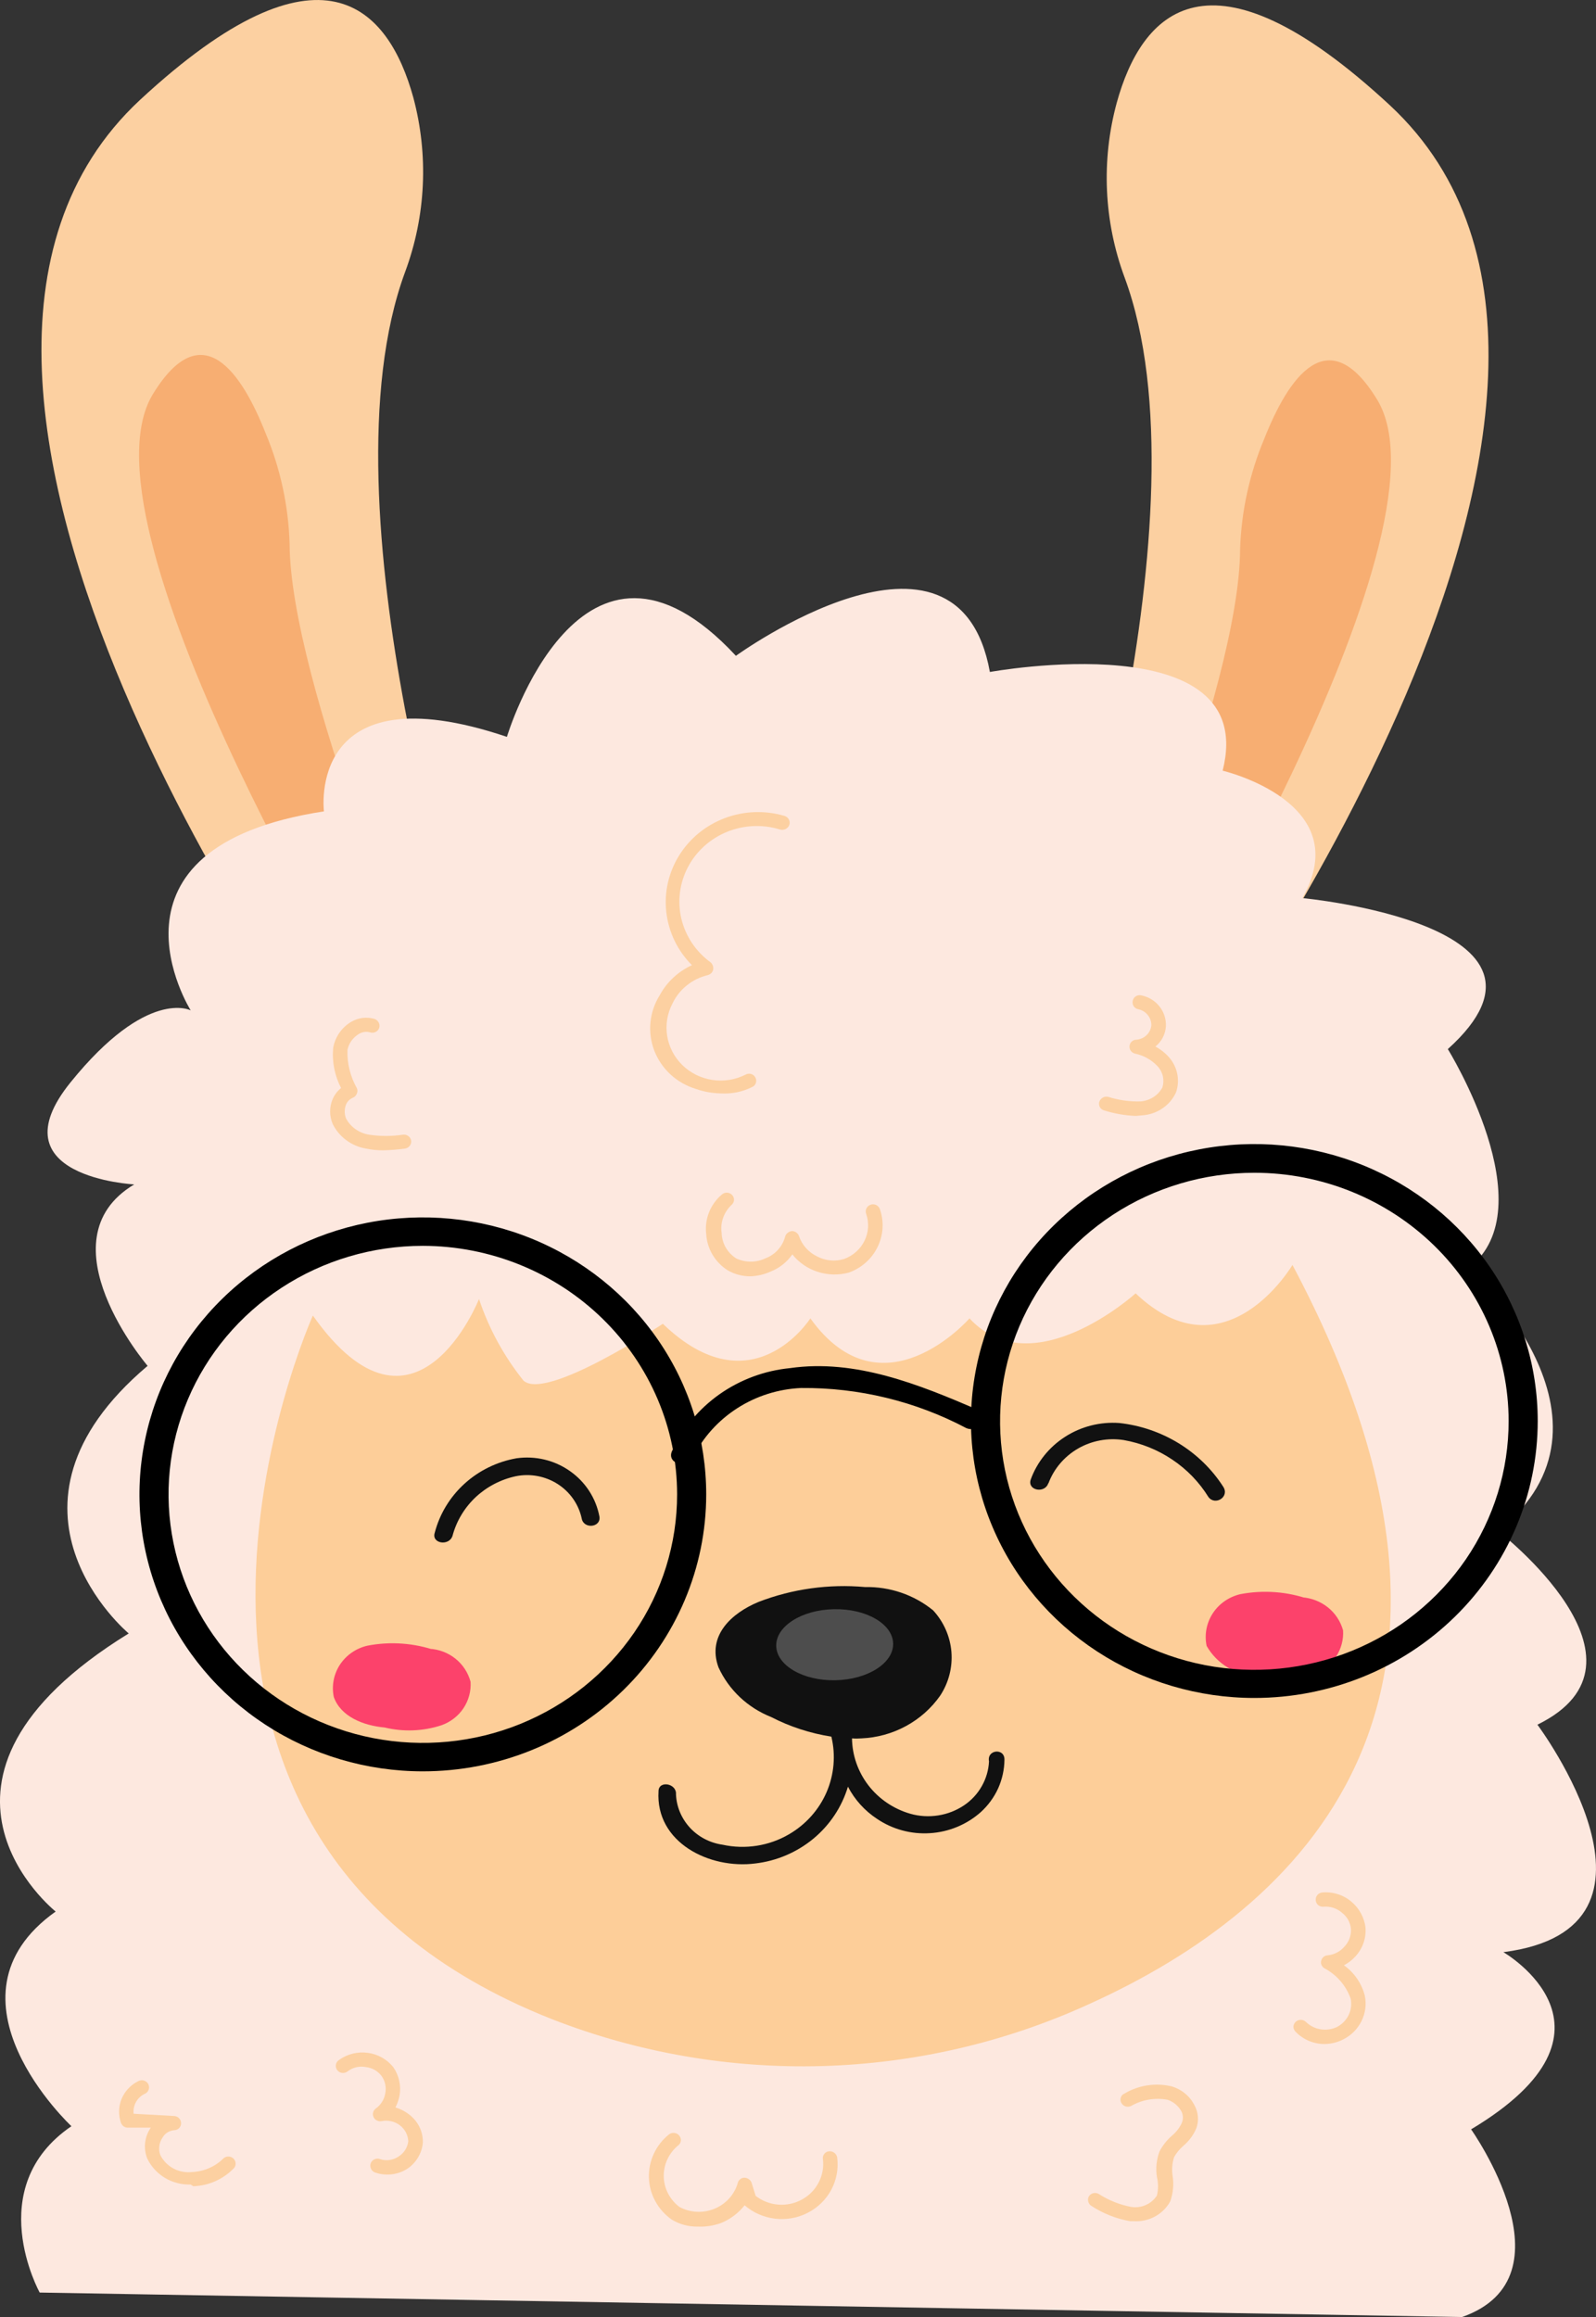 <svg width="31" height="45" viewBox="0 0 31 45" fill="none" xmlns="http://www.w3.org/2000/svg">
<rect x="0" y="0" width="31" height="45" fill="#333333" stroke="none"/>
<path d="M9.123 18.79C9.123 18.79 6.179 9.854 7.869 5.281C8.273 4.193 8.328 3.01 8.027 1.89C7.546 0.151 6.247 -1.329 2.72 1.94C-3.219 7.463 6.552 20.717 6.552 20.717" fill="#FCD0A1"/>
<path d="M8.253 19.397C8.253 19.397 5.636 13.25 5.625 10.561C5.603 9.825 5.446 9.099 5.161 8.418C4.692 7.231 3.924 6.093 2.969 7.656C1.364 10.29 7.49 20.209 7.49 20.209" fill="#F7AE72"/>
<path d="M20.589 18.895C20.589 18.895 23.538 9.959 21.843 5.387C21.44 4.298 21.387 3.115 21.691 1.996C22.171 0.256 23.471 -1.224 26.997 2.045C32.936 7.568 23.166 20.795 23.166 20.795" fill="#FCD0A1"/>
<path d="M21.465 19.502C21.465 19.502 24.081 13.356 24.087 10.666C24.111 9.93 24.27 9.204 24.556 8.523C25.025 7.336 25.794 6.198 26.749 7.761C28.354 10.396 22.228 20.309 22.228 20.309" fill="#F7AE72"/>
<path d="M0.771 44.525C0.771 44.525 -0.36 42.487 1.387 41.294C1.387 41.294 -1.281 38.804 1.081 37.125C1.081 37.125 -2.123 34.573 2.5 31.724C2.5 31.724 -0.411 29.299 2.867 26.527C2.867 26.527 0.788 24.091 2.607 23.003C2.607 23.003 -0.122 22.865 1.37 21.021C2.861 19.176 3.704 19.623 3.704 19.623C3.704 19.623 1.714 16.459 6.292 15.758C6.292 15.758 5.941 12.996 9.846 14.311C9.846 14.311 11.287 9.5 14.294 12.737C14.294 12.737 18.605 9.611 19.227 13.051C19.227 13.051 24.477 12.091 23.748 14.968C23.748 14.968 26.359 15.581 25.296 17.442C25.296 17.442 30.806 17.956 28.122 20.375C28.122 20.375 30.032 23.456 28.534 24.621C28.534 24.621 31.784 27.581 29.099 29.735C29.099 29.735 32.377 32.265 29.862 33.496C29.862 33.496 32.818 37.45 29.201 37.914C29.201 37.914 31.812 39.417 28.574 41.355C28.574 41.355 30.608 44.221 28.399 45L0.771 44.525Z" fill="#FDE8DF"/>
<path d="M6.077 25.55C6.077 25.55 1.556 35.601 10.728 39.218C12.393 39.867 14.177 40.176 15.969 40.126C17.761 40.075 19.524 39.667 21.148 38.925C25.223 37.086 29.625 33.066 25.104 24.567C25.104 24.567 23.804 26.776 22.058 25.119C22.058 25.119 20.058 26.93 18.831 25.605C18.831 25.605 17.136 27.549 15.74 25.605C15.74 25.605 14.61 27.383 12.875 25.71C12.875 25.71 10.615 27.217 10.168 26.814C9.788 26.339 9.495 25.803 9.304 25.229C9.304 25.229 8.066 28.361 6.077 25.55Z" fill="#FDCE99"/>
<path d="M8.789 29.83C8.865 29.544 9.02 29.284 9.237 29.079C9.455 28.875 9.726 28.733 10.021 28.67C10.301 28.614 10.592 28.669 10.832 28.822C11.071 28.975 11.238 29.214 11.298 29.487C11.332 29.703 11.677 29.669 11.643 29.454C11.576 29.098 11.372 28.782 11.071 28.571C10.771 28.359 10.399 28.27 10.032 28.322C9.653 28.389 9.302 28.561 9.021 28.817C8.739 29.074 8.539 29.404 8.444 29.769C8.377 29.979 8.721 30.034 8.789 29.83Z" fill="#111111"/>
<path d="M20.363 28.813C20.468 28.528 20.672 28.288 20.939 28.133C21.206 27.979 21.52 27.921 21.826 27.968C22.165 28.028 22.487 28.157 22.77 28.348C23.054 28.538 23.293 28.785 23.471 29.073C23.601 29.25 23.889 29.073 23.759 28.874C23.54 28.533 23.244 28.245 22.895 28.031C22.546 27.817 22.151 27.682 21.742 27.637C21.37 27.61 21 27.704 20.689 27.904C20.377 28.104 20.141 28.398 20.018 28.741C19.956 28.951 20.301 29.012 20.363 28.802V28.813Z" fill="#111111"/>
<path d="M19.51 34.176C19.508 34.368 19.466 34.558 19.387 34.734C19.307 34.909 19.191 35.067 19.047 35.197C18.775 35.437 18.428 35.581 18.063 35.603C17.698 35.627 17.335 35.528 17.035 35.325C16.795 35.167 16.601 34.952 16.47 34.7C16.352 35.093 16.119 35.444 15.8 35.709C15.48 35.974 15.088 36.142 14.672 36.191C13.78 36.307 12.729 35.783 12.791 34.789C12.791 34.573 13.147 34.634 13.13 34.849C13.14 35.09 13.237 35.319 13.402 35.498C13.567 35.676 13.79 35.792 14.034 35.827C14.476 35.924 14.94 35.851 15.328 35.623C15.653 35.433 15.908 35.147 16.055 34.807C16.202 34.466 16.235 34.088 16.148 33.728C15.739 33.664 15.344 33.536 14.978 33.347C14.522 33.166 14.155 32.82 13.955 32.381C13.729 31.762 14.215 31.326 14.735 31.111C15.392 30.858 16.1 30.76 16.803 30.823C17.285 30.813 17.755 30.974 18.125 31.276C18.331 31.5 18.455 31.783 18.48 32.082C18.504 32.382 18.427 32.681 18.261 32.933C18.089 33.178 17.861 33.38 17.595 33.524C17.33 33.668 17.033 33.749 16.73 33.762C16.669 33.767 16.609 33.767 16.549 33.762C16.553 34.091 16.665 34.411 16.868 34.675C17.071 34.938 17.355 35.131 17.679 35.225C17.856 35.276 18.042 35.287 18.224 35.258C18.405 35.23 18.578 35.162 18.73 35.059C18.871 34.963 18.988 34.836 19.071 34.688C19.154 34.541 19.202 34.377 19.21 34.209C19.165 33.977 19.515 33.944 19.51 34.176Z" fill="#111111"/>
<g opacity="0.25">
<path d="M16.227 32.633C16.854 32.62 17.356 32.301 17.348 31.92C17.34 31.539 16.825 31.24 16.198 31.253C15.57 31.265 15.069 31.585 15.077 31.966C15.085 32.347 15.6 32.646 16.227 32.633Z" fill="white"/>
</g>
<path d="M8.478 32.06C8.049 31.91 7.587 31.875 7.139 31.961C6.918 32.011 6.726 32.144 6.603 32.33C6.481 32.517 6.438 32.743 6.484 32.96C6.619 33.336 7.049 33.513 7.473 33.551C7.837 33.639 8.219 33.624 8.575 33.507C8.75 33.445 8.9 33.329 9.002 33.177C9.103 33.025 9.152 32.844 9.14 32.662C9.093 32.487 8.991 32.33 8.848 32.215C8.705 32.1 8.528 32.032 8.343 32.022C7.972 32.004 7.602 32.064 7.258 32.198C7.066 32.259 6.84 32.37 6.84 32.563C6.84 32.756 7.139 32.889 7.331 32.795C7.518 32.676 7.657 32.499 7.727 32.292C7.467 32.386 7.162 32.541 7.162 32.811C7.17 32.903 7.207 32.989 7.268 33.06C7.329 33.13 7.41 33.18 7.501 33.203C7.687 33.243 7.88 33.243 8.066 33.203C8.226 33.198 8.384 33.16 8.529 33.093C8.602 33.058 8.662 33.001 8.699 32.93C8.737 32.86 8.75 32.779 8.738 32.701C8.688 32.502 8.445 32.425 8.235 32.381C8.122 32.381 7.981 32.342 7.913 32.43C7.846 32.519 7.913 32.679 8.026 32.728C8.146 32.764 8.274 32.764 8.394 32.728" fill="#FC426B"/>
<path d="M25.431 31.061C25.002 30.91 24.54 30.876 24.092 30.961C23.871 31.013 23.678 31.146 23.556 31.334C23.434 31.522 23.391 31.748 23.437 31.966C23.536 32.14 23.679 32.285 23.852 32.389C24.025 32.492 24.223 32.55 24.426 32.557C24.788 32.64 25.167 32.625 25.522 32.513C25.697 32.45 25.846 32.332 25.948 32.179C26.05 32.026 26.099 31.845 26.087 31.663C26.038 31.488 25.936 31.333 25.793 31.218C25.65 31.104 25.474 31.035 25.29 31.022C24.919 31.006 24.549 31.068 24.205 31.204C24.013 31.265 23.787 31.37 23.781 31.569C23.776 31.768 24.081 31.889 24.279 31.795C24.465 31.679 24.604 31.503 24.674 31.298C24.414 31.387 24.109 31.541 24.109 31.812C24.118 31.904 24.155 31.991 24.216 32.062C24.276 32.133 24.357 32.184 24.448 32.209C24.635 32.246 24.827 32.246 25.013 32.209C25.174 32.204 25.331 32.166 25.477 32.099C25.548 32.063 25.606 32.007 25.644 31.938C25.681 31.869 25.696 31.79 25.686 31.712C25.635 31.508 25.392 31.431 25.183 31.387C25.07 31.387 24.928 31.348 24.861 31.442C24.793 31.536 24.861 31.685 24.974 31.735C25.093 31.77 25.221 31.77 25.341 31.735" fill="#FC426B"/>
<path d="M8.213 34.402C7.125 34.402 6.06 34.087 5.155 33.496C4.25 32.905 3.545 32.065 3.128 31.082C2.711 30.099 2.602 29.017 2.815 27.974C3.027 26.93 3.551 25.972 4.321 25.22C5.091 24.467 6.072 23.955 7.139 23.747C8.207 23.54 9.314 23.646 10.319 24.053C11.325 24.461 12.185 25.15 12.79 26.035C13.395 26.919 13.717 27.959 13.717 29.023C13.717 30.45 13.137 31.818 12.105 32.827C11.073 33.836 9.673 34.402 8.213 34.402ZM8.213 24.196C7.236 24.196 6.281 24.479 5.469 25.01C4.657 25.54 4.024 26.294 3.65 27.176C3.276 28.058 3.178 29.029 3.369 29.965C3.56 30.901 4.03 31.761 4.721 32.436C5.411 33.111 6.292 33.571 7.25 33.757C8.208 33.943 9.201 33.848 10.103 33.483C11.006 33.117 11.777 32.498 12.32 31.705C12.863 30.911 13.152 29.978 13.152 29.023C13.151 27.743 12.63 26.517 11.704 25.612C10.778 24.707 9.523 24.198 8.213 24.196Z" fill="black"/>
<path d="M24.364 32.977C23.275 32.977 22.211 32.662 21.306 32.071C20.401 31.48 19.695 30.64 19.279 29.657C18.862 28.674 18.753 27.593 18.966 26.549C19.178 25.506 19.702 24.547 20.472 23.795C21.242 23.043 22.223 22.53 23.29 22.323C24.358 22.115 25.465 22.222 26.47 22.629C27.476 23.036 28.336 23.725 28.941 24.61C29.545 25.495 29.868 26.535 29.868 27.598C29.868 29.025 29.288 30.393 28.256 31.402C27.224 32.411 25.824 32.977 24.364 32.977ZM24.364 22.777C23.387 22.777 22.432 23.06 21.619 23.591C20.807 24.122 20.174 24.876 19.8 25.758C19.427 26.64 19.329 27.611 19.52 28.548C19.711 29.484 20.182 30.344 20.874 31.019C21.565 31.694 22.445 32.153 23.404 32.339C24.362 32.524 25.356 32.428 26.258 32.062C27.16 31.696 27.931 31.076 28.474 30.282C29.015 29.487 29.304 28.553 29.303 27.598C29.302 26.319 28.781 25.093 27.855 24.189C26.928 23.285 25.673 22.777 24.364 22.777Z" fill="black"/>
<path d="M13.463 28.299C13.657 27.912 13.954 27.584 14.323 27.348C14.692 27.111 15.119 26.977 15.559 26.957C16.68 26.947 17.784 27.215 18.769 27.736C19.018 27.841 19.233 27.482 18.984 27.377C17.854 26.891 16.616 26.388 15.345 26.571C14.851 26.619 14.378 26.795 13.975 27.079C13.573 27.363 13.254 27.746 13.05 28.189C12.949 28.432 13.361 28.542 13.463 28.299Z" fill="black"/>
<path d="M14.011 21.236C13.841 21.233 13.673 21.204 13.514 21.148C13.331 21.092 13.163 20.996 13.024 20.868C12.884 20.739 12.777 20.581 12.709 20.406C12.642 20.231 12.616 20.043 12.634 19.857C12.652 19.671 12.713 19.491 12.813 19.331C12.951 19.074 13.171 18.869 13.44 18.745C13.163 18.468 12.988 18.108 12.943 17.722C12.897 17.337 12.984 16.948 13.19 16.616C13.396 16.284 13.708 16.028 14.079 15.889C14.449 15.749 14.857 15.734 15.237 15.846C15.273 15.856 15.303 15.88 15.321 15.912C15.339 15.944 15.344 15.982 15.333 16.017C15.321 16.053 15.296 16.082 15.262 16.1C15.228 16.117 15.189 16.121 15.152 16.111C14.813 16.006 14.448 16.023 14.12 16.156C13.792 16.29 13.523 16.533 13.361 16.843C13.199 17.152 13.155 17.507 13.235 17.845C13.316 18.183 13.517 18.483 13.802 18.69C13.822 18.708 13.838 18.73 13.846 18.755C13.855 18.78 13.857 18.808 13.852 18.834C13.846 18.859 13.833 18.882 13.814 18.901C13.795 18.919 13.771 18.932 13.745 18.939C13.596 18.975 13.457 19.043 13.339 19.139C13.22 19.234 13.126 19.355 13.061 19.491C12.96 19.685 12.924 19.905 12.959 20.12C12.994 20.335 13.097 20.533 13.255 20.687C13.413 20.841 13.617 20.941 13.837 20.974C14.057 21.008 14.282 20.971 14.48 20.872C14.496 20.862 14.514 20.856 14.533 20.854C14.551 20.851 14.57 20.853 14.588 20.858C14.606 20.863 14.623 20.872 14.638 20.884C14.652 20.896 14.664 20.91 14.672 20.927C14.681 20.942 14.686 20.959 14.688 20.977C14.69 20.995 14.688 21.013 14.683 21.03C14.678 21.047 14.669 21.062 14.658 21.076C14.646 21.09 14.632 21.101 14.615 21.109C14.429 21.203 14.22 21.247 14.011 21.236Z" fill="#FCD0A1"/>
<path d="M7.501 42.233C7.427 42.231 7.355 42.218 7.286 42.194C7.25 42.181 7.221 42.154 7.206 42.12C7.19 42.086 7.188 42.047 7.201 42.012C7.208 41.995 7.218 41.979 7.231 41.966C7.244 41.953 7.26 41.942 7.278 41.935C7.295 41.928 7.314 41.924 7.333 41.924C7.351 41.924 7.37 41.928 7.387 41.935C7.446 41.954 7.508 41.959 7.569 41.95C7.629 41.942 7.687 41.919 7.738 41.885C7.791 41.853 7.835 41.809 7.869 41.757C7.902 41.706 7.923 41.648 7.93 41.587C7.927 41.526 7.911 41.467 7.883 41.413C7.854 41.36 7.814 41.312 7.765 41.275C7.716 41.238 7.66 41.212 7.599 41.198C7.539 41.184 7.476 41.183 7.416 41.195C7.385 41.202 7.352 41.198 7.323 41.184C7.294 41.171 7.271 41.148 7.257 41.12C7.243 41.091 7.24 41.059 7.247 41.029C7.254 40.998 7.272 40.971 7.297 40.952C7.347 40.917 7.389 40.872 7.421 40.821C7.453 40.77 7.474 40.713 7.484 40.654C7.495 40.596 7.494 40.536 7.482 40.478C7.469 40.42 7.445 40.365 7.41 40.317C7.374 40.27 7.328 40.23 7.276 40.2C7.223 40.171 7.165 40.152 7.105 40.145C7.045 40.134 6.984 40.135 6.924 40.148C6.865 40.162 6.809 40.187 6.76 40.223C6.746 40.236 6.729 40.246 6.711 40.252C6.692 40.259 6.673 40.261 6.653 40.26C6.634 40.259 6.615 40.254 6.597 40.245C6.58 40.236 6.565 40.223 6.553 40.208C6.54 40.193 6.532 40.176 6.527 40.158C6.522 40.139 6.521 40.12 6.524 40.101C6.527 40.082 6.534 40.064 6.544 40.048C6.555 40.032 6.569 40.018 6.585 40.008C6.745 39.892 6.946 39.842 7.143 39.869C7.341 39.895 7.52 39.997 7.642 40.151C7.752 40.313 7.795 40.511 7.76 40.703C7.744 40.782 7.717 40.858 7.681 40.93C7.775 40.958 7.864 41.003 7.941 41.062C8.028 41.127 8.098 41.21 8.146 41.306C8.193 41.402 8.216 41.508 8.213 41.614C8.204 41.719 8.17 41.821 8.114 41.911C8.058 42.001 7.982 42.078 7.89 42.134C7.773 42.203 7.638 42.238 7.501 42.233Z" fill="#FCD0A1"/>
<path d="M22.035 43.139H21.951C21.684 43.092 21.43 42.992 21.205 42.846C21.173 42.828 21.149 42.798 21.139 42.763C21.128 42.728 21.132 42.691 21.148 42.659C21.167 42.627 21.198 42.604 21.234 42.595C21.27 42.586 21.308 42.591 21.34 42.609C21.534 42.734 21.751 42.821 21.979 42.863C22.074 42.876 22.171 42.863 22.258 42.824C22.346 42.784 22.419 42.721 22.471 42.642C22.5 42.522 22.5 42.397 22.471 42.278C22.446 42.112 22.463 41.943 22.521 41.786C22.582 41.669 22.664 41.564 22.765 41.477C22.843 41.412 22.907 41.331 22.951 41.239C22.967 41.204 22.976 41.165 22.976 41.126C22.976 41.087 22.967 41.048 22.951 41.013C22.894 40.904 22.797 40.821 22.68 40.781C22.435 40.735 22.182 40.779 21.968 40.902C21.935 40.918 21.897 40.92 21.862 40.909C21.827 40.898 21.798 40.873 21.781 40.842C21.772 40.826 21.766 40.809 21.764 40.79C21.762 40.772 21.764 40.754 21.77 40.737C21.776 40.719 21.785 40.703 21.798 40.69C21.811 40.677 21.826 40.666 21.843 40.659C21.979 40.578 22.13 40.525 22.287 40.501C22.444 40.477 22.605 40.484 22.759 40.521C22.854 40.549 22.942 40.596 23.018 40.659C23.094 40.721 23.156 40.799 23.2 40.886C23.237 40.953 23.26 41.027 23.267 41.103C23.274 41.179 23.264 41.255 23.239 41.328C23.184 41.462 23.097 41.581 22.985 41.675C22.912 41.738 22.85 41.813 22.804 41.896C22.768 42.013 22.758 42.135 22.776 42.255C22.803 42.422 22.787 42.593 22.731 42.752C22.664 42.875 22.564 42.976 22.441 43.044C22.317 43.113 22.177 43.146 22.035 43.139Z" fill="#FCD0A1"/>
<path d="M7.439 22.341C7.328 22.341 7.219 22.33 7.111 22.308C6.971 22.284 6.839 22.228 6.726 22.144C6.613 22.061 6.522 21.952 6.461 21.827C6.396 21.673 6.396 21.501 6.461 21.347C6.497 21.263 6.553 21.189 6.625 21.131C6.499 20.889 6.446 20.617 6.472 20.347C6.491 20.244 6.532 20.146 6.592 20.059C6.652 19.972 6.731 19.899 6.823 19.845C6.89 19.805 6.965 19.78 7.043 19.77C7.12 19.761 7.199 19.767 7.275 19.789C7.31 19.802 7.339 19.827 7.356 19.86C7.373 19.893 7.376 19.931 7.365 19.966C7.352 20 7.326 20.029 7.292 20.044C7.258 20.06 7.219 20.061 7.184 20.049C7.148 20.039 7.11 20.037 7.073 20.043C7.036 20.049 7.001 20.062 6.969 20.082C6.913 20.116 6.864 20.161 6.826 20.214C6.788 20.267 6.762 20.328 6.749 20.391C6.74 20.649 6.803 20.905 6.93 21.131C6.938 21.149 6.943 21.168 6.943 21.187C6.943 21.206 6.938 21.225 6.93 21.242C6.917 21.276 6.89 21.304 6.856 21.319C6.826 21.331 6.798 21.349 6.775 21.372C6.751 21.395 6.733 21.422 6.721 21.452C6.687 21.539 6.687 21.635 6.721 21.722C6.765 21.805 6.829 21.877 6.906 21.931C6.984 21.986 7.073 22.022 7.167 22.037C7.386 22.07 7.609 22.07 7.828 22.037C7.847 22.035 7.866 22.036 7.884 22.041C7.902 22.046 7.919 22.054 7.934 22.066C7.948 22.077 7.961 22.091 7.97 22.107C7.979 22.123 7.985 22.14 7.987 22.159C7.99 22.194 7.979 22.23 7.955 22.258C7.932 22.286 7.899 22.303 7.862 22.308C7.722 22.327 7.58 22.338 7.439 22.341Z" fill="#FCD0A1"/>
<path d="M22.058 21.673C21.852 21.664 21.649 21.629 21.453 21.568C21.435 21.564 21.418 21.556 21.403 21.546C21.388 21.535 21.375 21.522 21.366 21.506C21.356 21.491 21.35 21.474 21.348 21.456C21.345 21.438 21.346 21.419 21.352 21.402C21.362 21.367 21.386 21.337 21.419 21.318C21.451 21.299 21.49 21.294 21.527 21.303C21.729 21.367 21.941 21.397 22.154 21.391C22.242 21.384 22.327 21.356 22.401 21.309C22.476 21.262 22.536 21.197 22.578 21.12C22.6 21.049 22.603 20.973 22.587 20.901C22.57 20.828 22.534 20.761 22.482 20.706C22.366 20.583 22.214 20.498 22.047 20.463C22.013 20.455 21.984 20.436 21.964 20.408C21.945 20.381 21.936 20.347 21.939 20.314C21.942 20.281 21.958 20.25 21.983 20.227C22.008 20.205 22.041 20.192 22.075 20.192C22.148 20.186 22.217 20.156 22.27 20.105C22.323 20.055 22.355 19.988 22.363 19.916C22.365 19.844 22.341 19.773 22.296 19.716C22.251 19.658 22.187 19.618 22.114 19.602C22.096 19.599 22.078 19.593 22.062 19.583C22.046 19.573 22.033 19.561 22.022 19.546C22.012 19.531 22.004 19.514 22.001 19.496C21.997 19.478 21.997 19.459 22.001 19.441C22.004 19.423 22.011 19.406 22.02 19.39C22.03 19.375 22.043 19.362 22.059 19.351C22.074 19.341 22.091 19.334 22.11 19.33C22.128 19.327 22.147 19.327 22.165 19.331C22.306 19.359 22.432 19.434 22.52 19.545C22.608 19.655 22.652 19.793 22.646 19.933C22.641 20.008 22.621 20.082 22.586 20.15C22.551 20.217 22.502 20.277 22.442 20.325C22.541 20.378 22.629 20.447 22.702 20.529C22.785 20.622 22.841 20.733 22.866 20.853C22.891 20.974 22.883 21.098 22.843 21.214C22.786 21.341 22.694 21.449 22.577 21.528C22.46 21.607 22.324 21.653 22.182 21.662L22.058 21.673Z" fill="#FCD0A1"/>
<path d="M25.731 39.698C25.626 39.699 25.521 39.678 25.424 39.637C25.326 39.596 25.239 39.536 25.166 39.461C25.153 39.448 25.142 39.433 25.135 39.417C25.127 39.4 25.123 39.382 25.123 39.364C25.123 39.346 25.127 39.328 25.135 39.312C25.142 39.295 25.153 39.28 25.166 39.267C25.193 39.242 25.228 39.228 25.265 39.228C25.302 39.228 25.338 39.242 25.364 39.267C25.442 39.344 25.542 39.395 25.65 39.412C25.759 39.43 25.87 39.414 25.969 39.367C26.068 39.315 26.148 39.234 26.196 39.134C26.244 39.034 26.257 38.922 26.234 38.815C26.145 38.562 25.961 38.351 25.72 38.224C25.695 38.208 25.677 38.185 25.666 38.158C25.656 38.132 25.655 38.102 25.664 38.075C25.671 38.047 25.687 38.023 25.709 38.005C25.732 37.987 25.759 37.977 25.788 37.975C25.916 37.963 26.034 37.901 26.116 37.804C26.159 37.758 26.192 37.704 26.214 37.645C26.235 37.586 26.244 37.524 26.24 37.462C26.234 37.4 26.216 37.341 26.186 37.286C26.155 37.232 26.114 37.185 26.065 37.147C26.017 37.105 25.96 37.073 25.899 37.053C25.838 37.033 25.773 37.026 25.709 37.031C25.69 37.033 25.671 37.032 25.653 37.026C25.635 37.021 25.618 37.012 25.604 37C25.59 36.988 25.578 36.974 25.57 36.957C25.561 36.94 25.557 36.922 25.556 36.904C25.553 36.868 25.564 36.832 25.587 36.805C25.611 36.777 25.644 36.759 25.681 36.755C25.782 36.745 25.884 36.756 25.982 36.787C26.079 36.817 26.169 36.866 26.246 36.931C26.401 37.06 26.501 37.242 26.523 37.44C26.53 37.539 26.517 37.64 26.484 37.735C26.451 37.83 26.399 37.917 26.331 37.992C26.267 38.064 26.19 38.124 26.104 38.169C26.308 38.314 26.451 38.526 26.511 38.765C26.543 38.929 26.521 39.1 26.446 39.251C26.372 39.402 26.25 39.526 26.099 39.604C25.986 39.664 25.86 39.696 25.731 39.698Z" fill="#FCD0A1"/>
<path d="M13.554 43.244C13.374 43.248 13.197 43.2 13.045 43.106C12.912 43.012 12.803 42.889 12.727 42.748C12.65 42.606 12.608 42.449 12.604 42.289C12.6 42.129 12.633 41.969 12.702 41.824C12.77 41.678 12.872 41.55 13 41.449C13.015 41.439 13.032 41.431 13.05 41.427C13.069 41.423 13.087 41.423 13.106 41.426C13.124 41.429 13.142 41.435 13.158 41.445C13.173 41.455 13.187 41.468 13.198 41.483C13.209 41.497 13.217 41.513 13.221 41.53C13.226 41.547 13.227 41.565 13.224 41.582C13.221 41.6 13.215 41.617 13.206 41.632C13.196 41.647 13.184 41.66 13.169 41.67C13.08 41.744 13.009 41.837 12.961 41.941C12.913 42.045 12.89 42.159 12.892 42.273C12.895 42.388 12.924 42.5 12.977 42.602C13.03 42.704 13.105 42.793 13.198 42.863C13.301 42.918 13.415 42.95 13.532 42.956C13.649 42.962 13.767 42.942 13.875 42.898C13.983 42.854 14.08 42.787 14.159 42.702C14.237 42.616 14.295 42.515 14.328 42.405C14.333 42.375 14.349 42.347 14.373 42.327C14.396 42.307 14.426 42.295 14.458 42.294C14.489 42.295 14.519 42.305 14.544 42.322C14.57 42.34 14.589 42.365 14.599 42.394L14.678 42.648C14.804 42.745 14.956 42.804 15.116 42.817C15.275 42.83 15.435 42.796 15.575 42.719C15.715 42.643 15.829 42.528 15.901 42.388C15.974 42.248 16.003 42.091 15.984 41.935C15.98 41.917 15.981 41.899 15.985 41.882C15.99 41.864 15.998 41.847 16.009 41.833C16.02 41.819 16.034 41.806 16.05 41.797C16.066 41.788 16.084 41.783 16.102 41.781C16.14 41.778 16.177 41.788 16.206 41.811C16.235 41.833 16.255 41.866 16.261 41.902C16.289 42.117 16.249 42.334 16.148 42.526C16.046 42.718 15.887 42.874 15.691 42.975C15.496 43.076 15.274 43.116 15.054 43.09C14.835 43.064 14.629 42.974 14.463 42.83C14.345 42.98 14.19 43.098 14.011 43.172C13.865 43.226 13.71 43.251 13.554 43.244Z" fill="#FCD0A1"/>
<path d="M14.576 24.788C14.421 24.789 14.269 24.749 14.136 24.672C14.013 24.595 13.912 24.49 13.839 24.367C13.766 24.244 13.725 24.107 13.717 23.965C13.7 23.823 13.719 23.68 13.771 23.547C13.823 23.415 13.908 23.296 14.017 23.203C14.043 23.177 14.079 23.163 14.116 23.163C14.153 23.163 14.188 23.177 14.215 23.203C14.228 23.215 14.239 23.23 14.246 23.247C14.254 23.263 14.257 23.281 14.257 23.299C14.257 23.317 14.254 23.335 14.246 23.352C14.239 23.369 14.228 23.383 14.215 23.396C14.139 23.466 14.081 23.552 14.047 23.648C14.012 23.744 14.002 23.847 14.017 23.948C14.02 24.046 14.047 24.142 14.096 24.228C14.145 24.313 14.215 24.386 14.299 24.44C14.387 24.482 14.484 24.503 14.582 24.503C14.68 24.503 14.777 24.482 14.864 24.44C14.958 24.405 15.042 24.349 15.109 24.275C15.176 24.202 15.224 24.115 15.249 24.02C15.257 23.99 15.274 23.963 15.299 23.944C15.323 23.924 15.353 23.912 15.384 23.909C15.415 23.91 15.444 23.92 15.468 23.938C15.493 23.956 15.511 23.981 15.52 24.009C15.549 24.094 15.595 24.172 15.655 24.239C15.715 24.307 15.788 24.362 15.87 24.401C15.95 24.444 16.038 24.47 16.128 24.479C16.218 24.487 16.309 24.478 16.396 24.451C16.569 24.388 16.711 24.262 16.791 24.099C16.872 23.936 16.884 23.75 16.825 23.578C16.819 23.561 16.815 23.543 16.816 23.524C16.816 23.506 16.82 23.488 16.828 23.471C16.836 23.454 16.847 23.439 16.861 23.426C16.875 23.414 16.891 23.404 16.909 23.398C16.927 23.391 16.945 23.389 16.964 23.39C16.983 23.391 17.002 23.395 17.019 23.403C17.036 23.411 17.051 23.423 17.063 23.437C17.076 23.451 17.085 23.467 17.091 23.484C17.175 23.726 17.158 23.99 17.045 24.22C16.932 24.451 16.732 24.628 16.486 24.716C16.288 24.769 16.078 24.764 15.883 24.701C15.688 24.639 15.517 24.52 15.39 24.362C15.287 24.511 15.142 24.626 14.972 24.694C14.848 24.751 14.713 24.783 14.576 24.788Z" fill="#FCD0A1"/>
<path d="M3.703 42.427C3.528 42.432 3.355 42.388 3.205 42.299C3.056 42.209 2.936 42.079 2.861 41.924C2.822 41.826 2.807 41.72 2.819 41.615C2.831 41.51 2.869 41.41 2.929 41.322H2.471C2.445 41.32 2.42 41.31 2.399 41.295C2.378 41.279 2.362 41.258 2.352 41.234C2.297 41.083 2.3 40.917 2.36 40.768C2.421 40.618 2.534 40.496 2.68 40.422C2.697 40.412 2.716 40.405 2.736 40.403C2.756 40.4 2.776 40.402 2.795 40.407C2.814 40.413 2.832 40.422 2.847 40.435C2.862 40.448 2.874 40.464 2.883 40.481C2.891 40.499 2.895 40.518 2.896 40.538C2.896 40.557 2.892 40.576 2.884 40.594C2.876 40.612 2.865 40.628 2.85 40.641C2.835 40.654 2.818 40.664 2.799 40.671C2.73 40.707 2.674 40.763 2.638 40.831C2.602 40.899 2.587 40.976 2.595 41.052L3.381 41.096C3.4 41.097 3.418 41.101 3.435 41.108C3.451 41.116 3.467 41.127 3.479 41.14C3.492 41.154 3.502 41.169 3.508 41.186C3.514 41.203 3.517 41.221 3.517 41.239C3.517 41.275 3.502 41.308 3.477 41.333C3.451 41.358 3.417 41.372 3.381 41.372C3.336 41.376 3.292 41.391 3.253 41.415C3.215 41.439 3.183 41.471 3.161 41.51C3.125 41.56 3.102 41.618 3.095 41.679C3.087 41.739 3.094 41.801 3.115 41.858C3.172 41.968 3.262 42.059 3.373 42.118C3.484 42.176 3.612 42.199 3.737 42.184C3.968 42.172 4.186 42.076 4.347 41.913C4.374 41.892 4.407 41.882 4.441 41.883C4.475 41.884 4.508 41.898 4.533 41.921C4.557 41.944 4.573 41.974 4.576 42.008C4.58 42.041 4.571 42.074 4.551 42.101C4.449 42.21 4.326 42.297 4.189 42.359C4.053 42.421 3.905 42.455 3.754 42.46L3.703 42.427Z" fill="#FCD0A1"/>
</svg>
